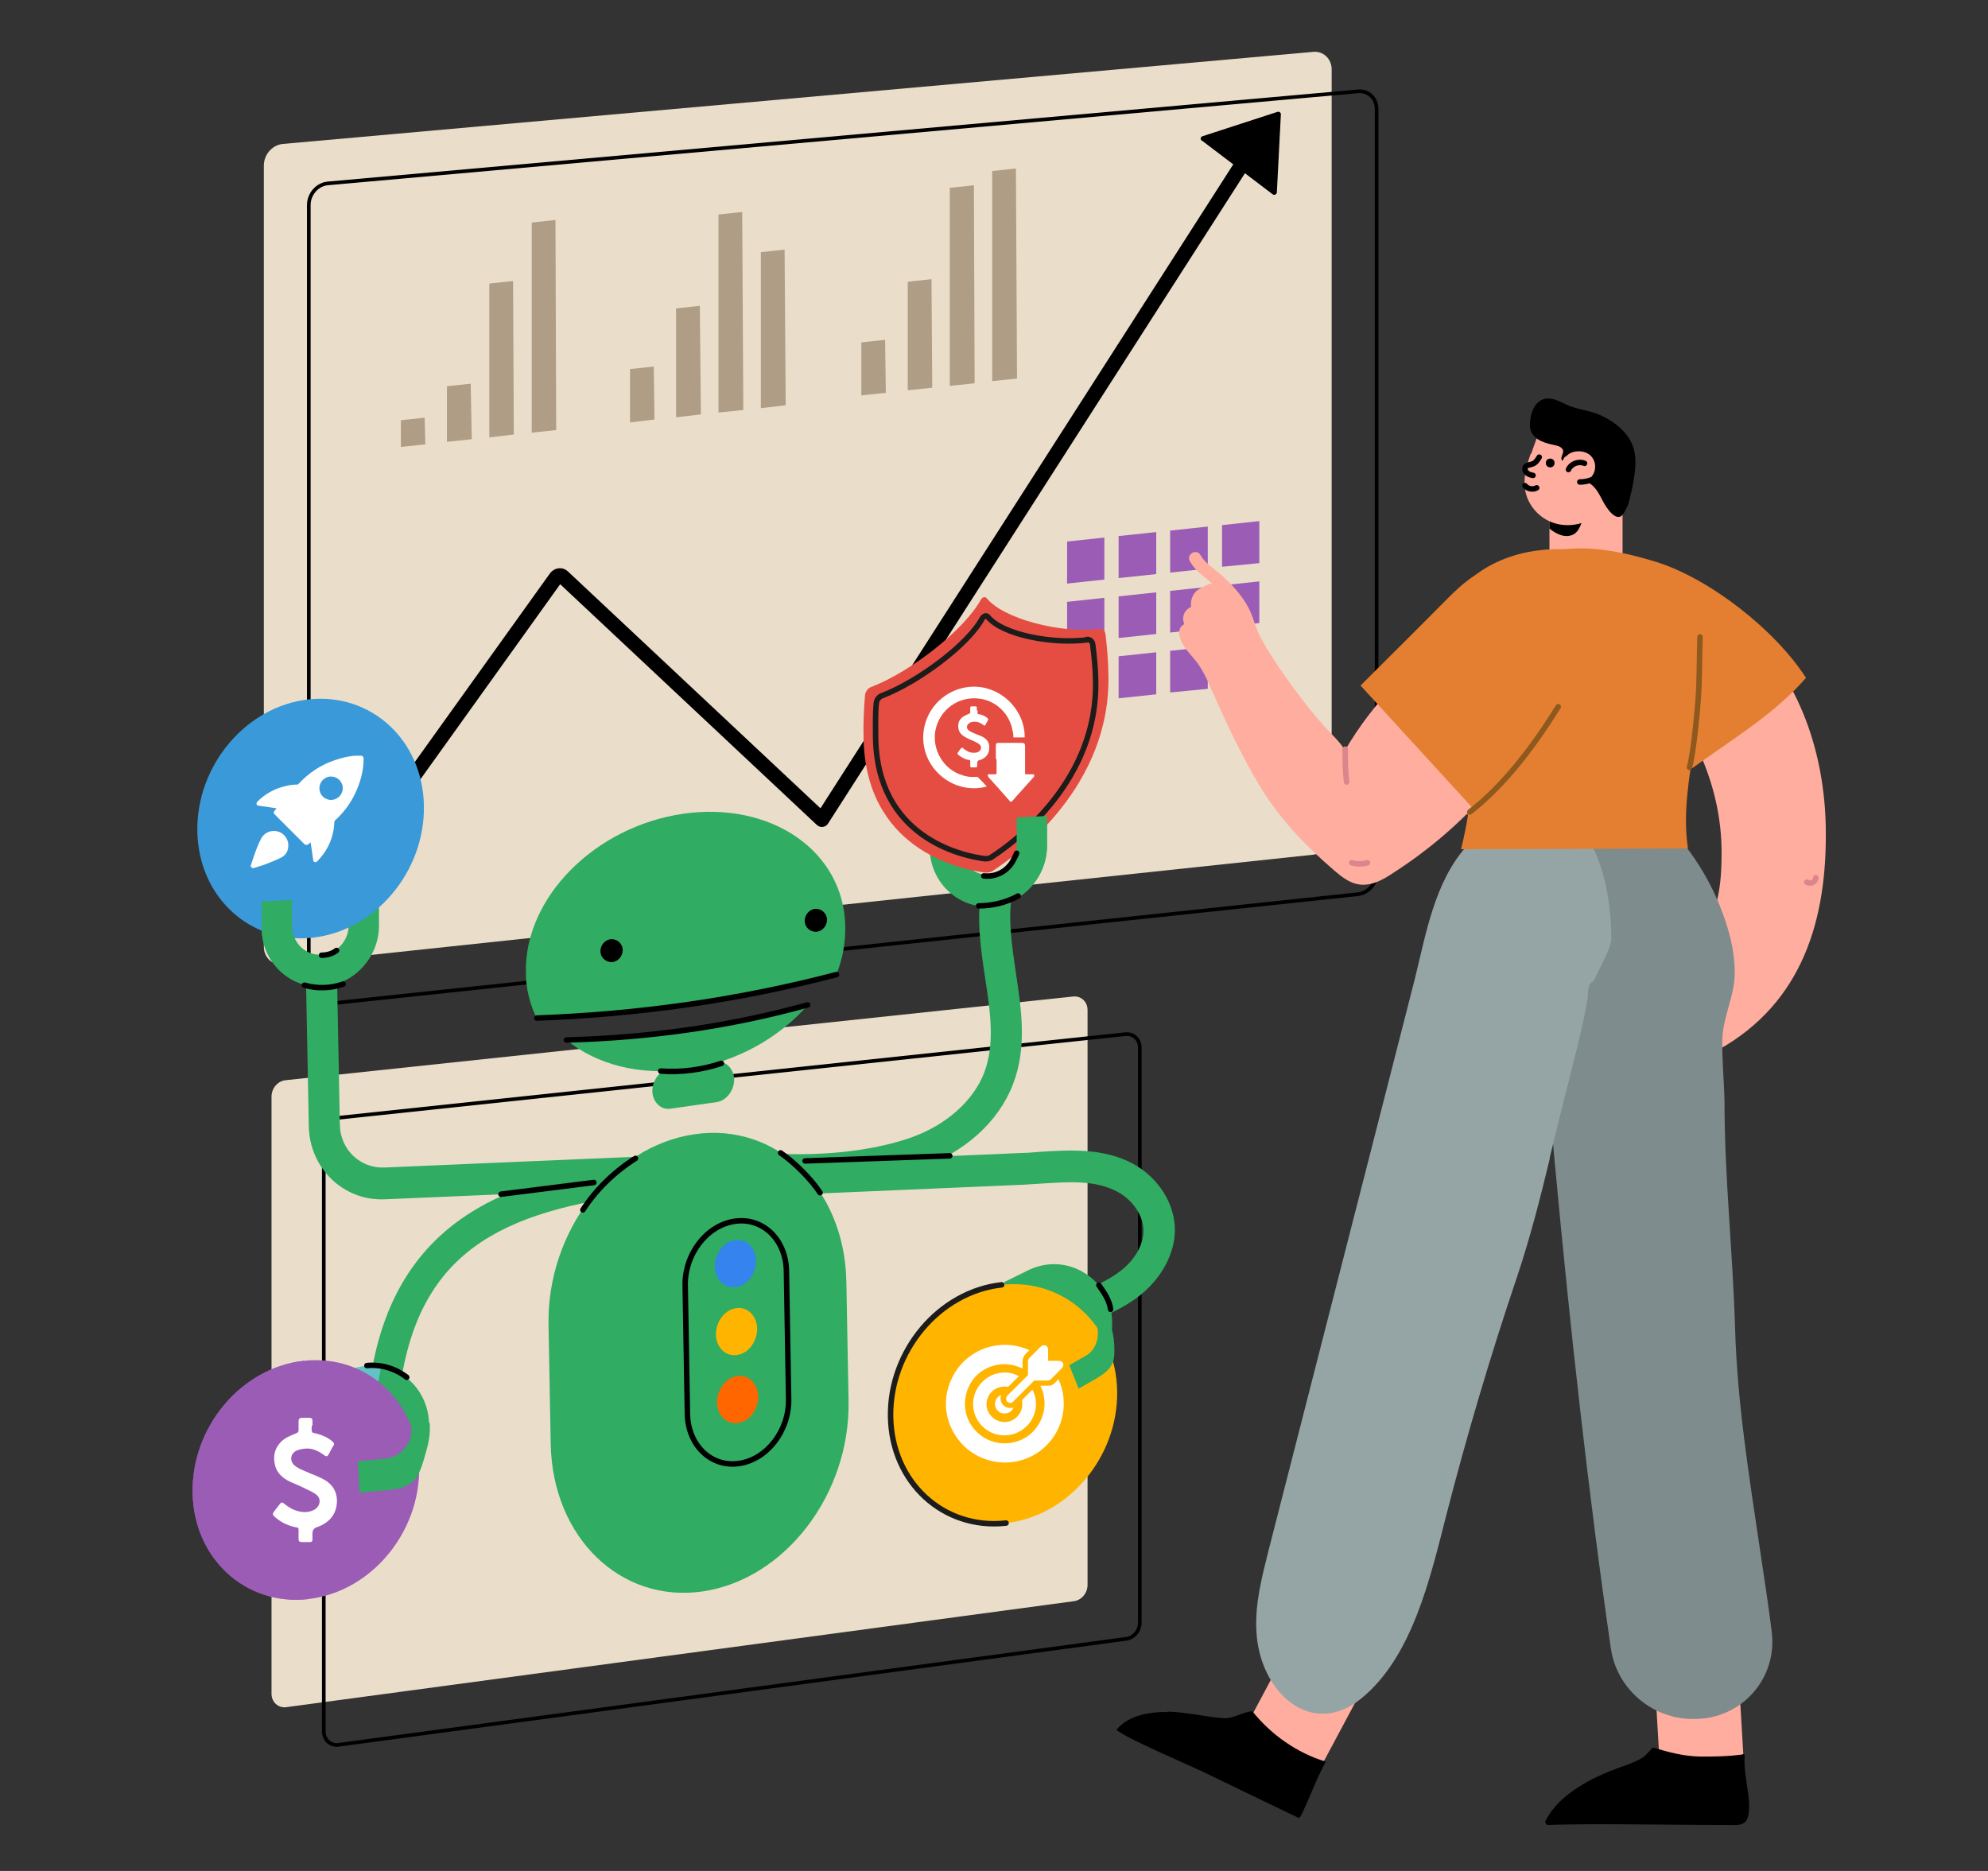 <svg xmlns="http://www.w3.org/2000/svg" viewBox="0 0 544 512"><rect x="0" y="0" width="544" height="512" fill="#333333" stroke="none"/><defs><clipPath id="clippath"><path d="M424 131.9h20V157h-20z" style="fill:none"/></clipPath><style>.cls-3{fill:#e47f31}.cls-4{fill:#ffad9e}.cls-6{fill:#fff}.cls-7{fill:#eadeca}.cls-10,.cls-11,.cls-12,.cls-13,.cls-15{fill:none}.cls-10{stroke:#8e591e}.cls-10,.cls-11,.cls-12,.cls-13,.cls-15{stroke-linecap:round;stroke-linejoin:round}.cls-10,.cls-12,.cls-13,.cls-15{stroke-width:1.5px}.cls-11,.cls-15{stroke:#000}.cls-12{stroke:#1c1c1b}.cls-13{stroke:#dd858d}.cls-18{fill:#9b5cb5}.cls-19{fill:#ffb500}.cls-20{fill:#af9e85}.cls-23{fill:#30ac63}</style></defs><g id="Layer_1"><path d="m293.7 438.2-215.5 29c-2.1.2-3.9-1.4-3.9-3.7V300.1c0-2.3 1.7-4.3 3.9-4.5l215.5-22.9c2.1-.2 3.9 1.4 3.9 3.7v157.3c0 2.3-1.7 4.3-3.9 4.5" class="cls-7"/><path d="m308 448.5-215.5 29c-2.1.2-3.9-1.4-3.9-3.7V310.4c0-2.3 1.7-4.3 3.9-4.5L308 283c2.1-.2 3.9 1.4 3.9 3.7V444c0 2.3-1.7 4.3-3.9 4.5" class="cls-11"/><path d="m359.3 233.9-282 30c-2.8.3-5.1-1.9-5.1-4.8V45.3c0-3 2.3-5.6 5.1-5.9l282-25.2c2.8-.3 5.1 1.9 5.1 4.8v209c0 3-2.3 5.6-5.1 5.9" class="cls-7"/><path d="m371.6 244.7-282 30c-2.8.3-5.1-1.9-5.1-4.8V56.1c0-3 2.3-5.6 5.1-5.9l282-25.2c2.8-.3 5.1 1.9 5.1 4.8v209c0 3-2.3 5.6-5.1 5.9" class="cls-11"/><path d="m85.4 251.2 66.7-93.1c.5-.7 1.4-.8 1.9-.3l70.9 66.5L342.4 41" style="fill:none;stroke-linecap:round;stroke-linejoin:round;stroke:#000;stroke-width:4px"/><path d="m302.2 158.6-10.2 1.1v-11.5l10.2-1.1zM316.4 157.1l-10.3 1.1v-11.5l10.3-1.1zM330.5 155.6l-10.3 1.1v-11.5l10.3-1.1zM344.6 154.1l-10.2 1v-11.4l10.2-1.1zM302.2 175l-10.2 1.1v-11.4l10.2-1.1zM316.4 173.5l-10.3 1.1v-11.4l10.3-1.1zM330.5 172l-10.3 1.1v-11.4l10.3-1.1zM344.6 170.5l-10.2 1.1v-11.4l10.2-1.1zM302.2 191.5l-10.2 1.1v-11.5l10.2-1.1zM316.4 190l-10.3 1.1v-11.5l10.3-1.1zM330.5 188.5l-10.3 1v-11.4l10.3-1.1zM344.6 186.9l-10.2 1.1v-11.4l10.2-1.1z" class="cls-18"/><path d="m328.8 38.4 19.5 14.8c.4.3 1 0 1.1-.5l1.1-21.4c0-.5-.4-.8-.9-.7L329 37.3c-.5.2-.6.8-.2 1.2Z"/><path d="M235.7 93.7v14.5l6.7-.7-.2-14.5zM248.4 77.1v29.7l6.7-.7-.2-29.7zM259.9 51.4v54.2l6.8-.7-.2-54.2zM271.5 46.8v57.5l6.8-.7-.3-57.5zM109.7 115v7.3l6.7-.7-.2-7.3zM122.3 105.7v15.2l6.8-.7-.3-15.2zM133.9 77.6v42.1l6.7-.8-.2-42zM145.5 60.9v57.5l6.7-.7-.2-57.5zM172.4 101v14.6l6.7-.8-.2-14.5zM185 84.4v29.8l6.8-.8-.3-29.7zM196.6 58.7v54.2l6.8-.7-.3-54.2zM208.2 69v42.7l6.8-.8-.3-42.6z" class="cls-20"/><path d="M472.8 168.4c1.7 1 3.4 2.3 5 3.8 14.8 13.8 21.4 34.1 21.8 53.9.5 25.4-6.3 48.3-29.4 61.2-1.2.7-2.4 1.3-3.8 1.4-1.6 0-3.2-.8-4.3-2-3.4-3.3-4.6-8.4-4.1-13.1.9-7.8 4.8-13.7 8.9-20 3.7-5.8 4.2-13.5 4.2-20.3 0-18-7.7-34.1-18.9-47.8-4.8-5.9-10.4-11.3-1.5-17 7.5-4.7 15.3-4.3 22.1-.2ZM452.5 454.3c.2 3.8 1.9 32.3 1.9 32.3l22.9-2.2-2-33.7z" class="cls-4"/><path d="M422.9 498.3c3.8-7.5 13-12 20.5-14.7 2-.7 4-1.4 5.9-2.5.9-.5 2-1.9 3-2.9 4.2 1.3 8.4 2.4 12.9 2.5 3.6 0 7.3 0 10.9-.5.3 0 .6 0 .9-.2.2 0 .4.2.4.3-.2 3.3.4 6.7.9 10 .4 2.7.8 7.2-1 8.5-1.1.8-2.7.6-4.1.6-12.3 0-24.6-.2-36.9-.2-2.2 0-10.7.1-12.6.2-.6 0-1-.6-.8-1.2Z"/><path d="M425.7 320.8c-1.2-12.3-2.2-24.7-2.1-37 .1-11.4-1.5-23.4-.2-34.8 1-8.6 4.1-17.2 10.1-22.2 3.6-3.1 8.2-4.7 12.8-5.2s6.8.7 10 4.1c6 6.4 10.9 13.8 14.2 21.9 2.4 5.9 4.2 12.2 4.2 18.6s-3.3 12.1-3.4 18.4c-.1 5.6.5 11.3.6 17 0 20.7 2.3 41.4 2.9 62.1.6 20.5 3.9 40.7 6.9 61 1.1 7.2 2.2 14.5 3.1 21.7 1.7 12.8-8.1 23.9-20.9 24h-.5c-11.2.1-21-8.2-22.6-19.3-6.2-42.7-11.2-88.3-15.1-130.3" style="fill:#7e8c8d"/><path d="M354.6 446.9c-1.8 3.4-15.6 29.2-15.6 29.2l21.7 8.8 16.3-30.5-22.4-7.6ZM424 131.9h20V157h-20z" class="cls-4"/><path d="M424 317.1c1.8-7.3 3.5-14.6 5.5-22.1 0-.3 3.7-14 5-22.1 0-1.4 0-3.1.9-4 .2-.2.4-.3.7-.4.9-2.1 2-4.1 3-6.2q1.2-2.4 1.8-4.8c.2-11.3-2.8-31.5-15.7-35.8-5.9-1.9-12.1 1.2-17.3 4.6-2.3 1.5-4.6 3.2-6.5 5.2-9 9.9-11.3 24.7-14.4 37-4.5 17.5-8.9 34.9-13.4 52.4-8.8 34.5-17.7 69-26.5 103.5-1.8 7.2-3.7 14.5-3.3 21.9.8 16.9 15.1 29.6 28.7 18.5 13.9-11.3 18.8-32.7 23.2-49.9q8.55-33.3 19.5-65.7c3.6-10.8 6.3-21.4 8.9-32.2Z" style="fill:#95a5a5"/><path d="M399.8 232.4c1.7-6.9 2.8-13.9 3.2-21 .4-8-.2-16-.9-24-.5-6.2-.6-12.4-.8-18.6 0-2.8-.2-5.8-.6-8.7.9-1 2-2 3.1-2.8 19.1-14.4 54.1-5.8 60.2 17.7 4.8 18.7-5 38.2-2.1 57.2l-61.9.2Z" class="cls-3"/><path d="M416.6 177.7c-1.7-4.8-5.7-9.8-10.8-9.2-2.1.3-4 1.5-5.8 2.8-12.7 9.3-24.2 20.6-32.1 34.3.5-.9-4.7-5.9-5.3-6.6-2-2.3-4-4.6-5.9-7.1-3.7-4.8-7.2-9.7-10.3-14.9-.9-1.6-1.9-3.2-2.5-4.9-.6-1.5-1-3-1.6-4.4-1.3-3.1-3.6-5.9-5.9-8.3-1.3-1.3-2.7-2.5-4.2-3.7-1.4-1.1-2.8-2.2-3.7-3.8-1.1-1.9-4-.2-2.9 1.7.9 1.6 2.2 2.9 3.7 4.1.8.7 1.6 1.3 2.4 2-.4-.3-3.5 1.4-3.9 1.7-1.2.9-2 2.5-1.9 4v.6c-.1.2-.3.3-.5.4-1.5.8-2.1 2.9-1.3 4.4-1 .4-1.6 1.6-1.4 2.7.3 2.7 2.2 4.6 3.9 6.6 2.2 2.5 3.6 5.6 4.9 8.6 4.1 9.2 8.3 18.4 13.6 27 5.3 8.7 12.4 16 20.1 22.6 1.9 1.6 4 3.3 6.5 3.7 3.4.6 6.7-1.2 9.5-3.1 9.2-5.9 17.5-12.9 24.8-21 9.5-10.5 15.6-27 10.8-40.3Z" class="cls-4"/><path d="M422 142.4c1.1 1.9 3.6 3.7 5.7 4.2 1 .2 2.2.1 3.1-.5.8-.5 1.3-1.4 1.7-2.3.2-.5.4-1.1.3-1.6-.2-1.6-1.6-1.5-2.6-2.3-.8-.7-1-1.5-2-2.1-1.6-1-4.5-2.4-6.3-1-1.4 1.1-.7 4.5 0 5.8Z" style="clip-path:url(#clippath)"/><path d="M372.3 187.6c7.9-7.9 15.8-15.7 23.6-23.6 2.4-2.4 4.9-4.8 7.8-6.6 9.6-5.9 22.7-6.5 28.5 4.3 6.4 11.8-.9 26.6-7.9 36.6-6.4 9.3-14.8 17-23.2 24.6.9.1 2-.4 2.4-1.2" class="cls-3"/><path d="M418.9 124.1c-1.2 3.3-2.2 6.8-1.5 10.3.7 3.6 3.3 6.8 6.7 8.3s7.4 1.3 10.7-.4c2-1.1 3.6-2.6 5.1-4.3 3.4-4 5.9-9 3.7-14.1-.6-1.4-1.4-2.8-2.6-3.8-1.5-1.3-3.4-2.1-5.2-2.7-2.5-.9-4.9-1.8-7.5-2.5-3.1-.8-4.5-1-6.2 1.8-1.4 2.3-2.2 4.9-3.1 7.5Z" class="cls-4"/><path d="M445.2 138.9c.7-1.7 1-3.6 1.4-5.2.8-4.1 1.7-8.7-.2-12.6-1.9-4-6.6-7.1-10.7-8.3-2.3-.7-4.7-1-6.9-2-2-.9-4.1-2.2-6.3-1.6-1.1.3-2 1.1-2.6 2.1s-.9 2.1-1.1 3.2c-.2 1.2-.3 2.5.2 3.6 1.1 2.5 4 3.2 6.4 3.7.7.2 1.4.3 1.9.8 1.3 1.2-.7 2.3.2 3.5.3-.2.3-.5.5-.8 1-1.5 1.5 1.9 1.6 2.3.4 1.2 1.3 3.6 2.6 4 .6.2 1.3 0 2 .3q1.2.45 2.1 1.5c1 1.1 1.6 2.4 2.3 3.7.8 1.6 3.8 6.4 5.7 3.4.3-.5.6-1 .8-1.6Z"/><path d="M432 123.5c-6 0-6 8.4 0 8.4s6-8.4 0-8.4" class="cls-4"/><path d="M402.2 222.2c9.6-7.4 17.8-18.5 24.2-28.8" class="cls-10"/><path d="M319.4 468.4c5.2.1 10.2 1.4 15.4 1.8 2.6.2 5.5-1.8 7.9-1.9 5.1 6.4 12.2 11.4 20.1 13.8-2.8 4.8-6.7 15.8-7.4 15.4-8.4-4-16.8-8.1-25.1-12.1-4.7-2.3-21.8-9.5-24.8-12 3.1-4 9.3-5 14-4.9Z"/><path d="M463.1 210.2c10.7-7.8 22.3-14.6 31.1-24.7-8.4-13.1-26.3-27.1-40.9-31.7-11-3.4-23.2-5.7-33.8-1.4 5.7 3.3 11.5 6.7 15.2 12 3.9 5.6 7.9 11.4 11.8 17.3 2.6 3.8 5.1 7.6 7.7 11.3 1.1 1.6 6.6 13.4 8.9 17.2" class="cls-3"/><path d="M369.9 236.1c1.4.4 2.9.4 4.3 0" class="cls-13"/><path d="M465.2 174.3c-.2 6.1-.1 7.2-.3 13.3-.1 4.1-1.4 18.4-2.6 22.4" class="cls-10"/><path d="M496.9 240.2c0 .5-.4 1.1-.9 1.3s-1.1.2-1.6-.1M368.1 205c0 3 0 6 .4 9" class="cls-13"/><path d="M433.6 126.8c-1.6-.7-3.7.1-4.4 1.7M421.2 125.1c-.5.8-1 1.6-1.9 1.9-.8.3-2.1.2-2 1.4 0 .5.4 1 .8 1.2.4.3.9.4 1.4.5" class="cls-15"/><path d="M424.2 125.5c-1.6 0-1.6 2.4 0 2.4s1.6-2.4 0-2.4"/><path d="M417.3 132.9c.7.9 2.2 1.2 3.2.6" class="cls-15"/><path d="M228.9 266.6c1.7-4.2 2.5-8.7 2.4-13.2-.4-20.4-20.2-34.2-44.4-30.7-24.1 3.5-43.4 22.9-43 43.4 0 4.5 1.1 8.7 2.9 12.4 27.2-1 54.5-4.7 82-11.9ZM155 284.6c8.2 6.7 20.1 9.9 33.3 8s24.9-8.6 32.8-17.6c-21.3 5.9-43.3 9-66 9.6Z" class="cls-23"/><path d="M170.4 260c0 1.7-1.3 3.2-3 3.3-1.7 0-3.1-1.3-3.1-3s1.3-3.2 3-3.3c1.7 0 3.1 1.3 3.1 3M226.3 251.7c0 1.7-1.3 3.2-3 3.3-1.7 0-3.1-1.3-3.1-3s1.3-3.2 3-3.3c1.7 0 3.1 1.3 3.1 3"/><path d="m232.2 383.3-.6-32.6c-.5-25.5-19.1-43.6-41.6-40.3s-40.4 26.6-39.9 52.2l.6 32.6c.5 25.5 19.1 43.6 41.6 40.3s40.4-26.6 39.9-52.2M196.1 301.6l-12.6 1.8c-2.7.4-4.9-1.8-5-4.8 0-3 2.1-5.8 4.8-6.2l12.6-1.8c2.7-.4 4.9 1.8 5 4.8 0 3-2.1 5.8-4.8 6.2" class="cls-23"/><path d="M223.8 324.5c-5.5.2-11.1.1-16.6-.4l1-8.7c14.6 1.3 30-.2 41.1-4.1 9.6-3.4 17-10 20-17.7 3-7.9 1.7-16.6.3-25.8-1.2-7.9-2.4-16-1.1-24.2l8.4 1.3c-1.1 6.8 0 13.9 1.1 21.4 1.5 10 3.1 20.3-.8 30.4-3.9 10.2-13.1 18.6-25.3 22.9-7.9 2.8-17.8 4.5-28 4.9ZM109.8 378.3l-8.4-1.2c7.3-47.6 43.9-55.7 77.5-59.6l.7 8.6c-39.9 4.6-64.1 14.5-69.9 52.1Z" class="cls-23"/><path d="m180 325-74.7 3.2c-11.3.5-20.6-8.5-20.8-20l-.8-41.6 8.5-.4.8 41.6c.1 6.8 5.6 12 12.2 11.7l74.7-3.2.2 8.7ZM296.5 362.4l-2.8-8.1c5.1-2 9.6-3.8 13.3-6.8s5.9-7 5.9-10.7c0-4-2.8-8.3-7-10.6-6-3.3-13.3-2.8-21-2.3-1.6.1-3.2.2-4.7.3l-62.8 2.7-.2-8.7 62.8-2.7c1.5 0 3-.2 4.6-.3 8.2-.5 17.4-1.1 25.5 3.3 6.9 3.8 11.4 10.9 11.4 18.1 0 6.3-3.5 12.9-9.2 17.6-4.7 3.8-10.1 6.1-15.7 8.2Z" class="cls-23"/><path d="M88.1 270c-8.9.4-16.3-6.7-16.5-15.8v-7.5c-.1 0 8.3-.4 8.3-.4v7.5c.2 4.3 3.7 7.7 8 7.5 4.2-.2 7.6-3.9 7.5-8.2v-7.5c-.1 0 8.3-.4 8.3-.4v7.5c.3 9.1-6.8 16.9-15.7 17.3ZM270.9 248.1c-8.9.4-16.3-6.7-16.5-15.8v-7.5c-.1 0 8.3-.4 8.3-.4v7.5c.2 4.3 3.7 7.7 8 7.5 4.2-.2 7.6-3.9 7.5-8.2v-7.5c-.1 0 8.3-.4 8.3-.4v7.5c.3 9.1-6.8 16.9-15.7 17.3ZM288.1 380.7l-3.5-7.8 6.7-3.3c3.9-1.9 5.6-6.6 3.8-10.5s-6.3-5.5-10.2-3.7l-6.7 3.3-3.5-7.8 6.7-3.3c3.9-1.9 8.3-2.2 12.4-.7 4 1.5 7.3 4.4 9.1 8.4s1.9 8.5.4 12.7-4.5 7.5-8.4 9.5l-6.7 3.3Z" class="cls-23"/><path d="M116 220.5c.3 18-13.3 34.2-30.4 36.1S54.3 245.5 54 227.5s13.3-34.2 30.4-36.1 31.3 11.1 31.6 29.1" style="fill:#3a99d9"/><path d="M305.7 380.7c.3 18-13.3 34.2-30.4 36.1s-31.3-11.1-31.6-29.1 13.3-34.2 30.4-36.1 31.3 11.1 31.6 29.1" class="cls-19"/><path d="M275.3 416.8c-17.1 1.9-31.3-11.1-31.6-29.1s13.3-34.2 30.4-36.1" class="cls-12"/><path d="m115.5 400.5-8.1-1.4 1.4-7.4c.4-2.1 0-4.2-1.2-5.9-1.1-1.7-2.9-2.9-4.9-3.2-2-.4-4.1.1-5.8 1.3s-2.9 3-3.2 5.1l-1.4 7.4-8.3-1.5 1.4-7.4c.8-4.4 3.2-8.2 6.8-10.7 3.6-2.6 7.9-3.6 12.1-2.8 4.2.7 7.9 3.1 10.3 6.7s3.3 8 2.5 12.4l-1.6 7.3Z" style="fill:#63c2c5"/><path d="M88.1 270c-8.9.4-16.3-6.7-16.5-15.8v-7.5c-.1 0 8.3-.4 8.3-.4v7.5c.2 4.3 3.7 7.7 8 7.5zM115 400.4l-7.6-1.3 1.4-7.4c.4-2.1 0-4.2-1.2-5.9-1.1-1.7-2.9-2.9-4.9-3.2l1.6-8.6c4.2.7 7.9 3.1 10.3 6.7s3.3 8 2.5 12.4z" class="cls-23"/><path d="M202.2 400.5c-7.6 1.1-14-5-14.1-13.7l-.6-34.9c-.2-8.7 5.9-16.6 13.6-17.7h0c7.6-1.1 14 5 14.1 13.7l.6 34.9c.2 8.7-5.9 16.6-13.6 17.7" class="cls-15"/><path d="M206.9 345c0 3.5-2.4 6.8-5.5 7.2-3.1.5-5.7-2-5.8-5.6 0-3.5 2.4-6.8 5.5-7.2 3.1-.5 5.7 2 5.8 5.6" style="fill:#3483ef"/><path d="M207.2 363.6c0 3.5-2.4 6.8-5.5 7.2-3.1.5-5.7-2-5.8-5.6 0-3.5 2.4-6.8 5.5-7.2 3.1-.5 5.7 2 5.8 5.6" class="cls-19"/><path d="M207.5 382.2c0 3.5-2.4 6.8-5.5 7.2-3.1.5-5.7-2-5.8-5.6 0-3.5 2.4-6.8 5.5-7.2 3.1-.5 5.7 2 5.8 5.6" style="fill:#f60"/><path d="M300.6 172.1c-10.5 1.3-26.1-2.8-30.6-8.4-.4-.5-1.2-.3-1.6.4-4.2 7.8-18.6 19.5-30 23.9-.9.3-1.6 1.3-1.7 2.3-.3 3.2-.5 8.4-.4 11.1.2 30.9 26.2 36.5 33.3 37.4.7 0 1.4 0 2.1-.5 7-4.6 32.5-23.3 31.6-54 0-2.7-.4-7.7-.8-10.8-.1-.9-.9-1.5-1.7-1.4Z" style="fill:#e54d42"/><path d="M297.5 175.1c-9.4 1.2-23.1-1.3-27.2-6.3-.4-.5-1.1-.2-1.5.4-3.7 7-17.3 17.3-27.5 21.2-.8.3-1.4 1.1-1.5 2-.3 2.9-.2 6.6-.2 9 .2 27.8 23.6 32.8 29.9 33.6.6 0 1.3 0 1.9-.5 6.3-4.1 29.2-20.9 28.4-48.5 0-2.4-.4-6.9-.8-9.7-.1-.8-.8-1.4-1.6-1.3Z" class="cls-12"/><path d="m270.9 248.1-.2-8.7c4.2-.2 7.6-3.9 7.5-8.2v-7.5c-.1 0 8.3-.4 8.3-.4v7.5c.3 9.1-6.8 16.9-15.7 17.3Z" class="cls-23"/><path d="M180.8 293.1c5.6.4 11.2-.3 16.6-2.1M146.9 278.6c27.2-1 54.5-4.7 82-11.9M221 275c-21.3 5.9-43.3 9-66 9.6M173.9 317c-5.7 3.6-10.7 8.4-14.4 14.1M224.4 326.4c-2.4-3.7-7.1-8.4-10.8-10.9M137.1 326.8c8.5-1.1 17-2.1 25.4-3.2M259.9 316.3l-39.6 1.4M107.8 385.9c-1.3-1.8-3.4-3.1-5.7-3.5M111.3 376.9c-3.1-2.4-7-3.6-10.9-3.2M83.3 269.6c3.4 1 7.2.9 10.6-.3M88 261.4c1.5 0 2.9-.4 4.1-1.3M267.8 247.9c3.7 0 7.5-.9 10.8-2.7M278.2 233.5c-.6 1.3-1.2 2.7-2.2 3.7-1.7 1.9-4.3 2.8-6.8 2.5M300.7 351.7c1.4 2 2.9 4.1 3.2 6.6M435.5 131.3c-1 .4-2.1.6-3.2.6" class="cls-15"/><path d="M114.7 401.5c.3 18-13.3 34.2-30.4 36.1S53 426.5 52.7 408.5s13.3-34.2 30.4-36.1 31.3 11.1 31.6 29.1" class="cls-18"/><path d="M84.3 437.6c-17.1 1.9-31.3-11.1-31.6-29.1s13.3-34.2 30.4-36.1" class="cls-18"/><path d="m98.4 408.5-.5-8.6 7.4-.7c3.8-.3 7-3.5 7.3-7.3v-2.5h5c0 1 .3 3.3-.9 7.5-2.1 7.4-2.7 10.1-10.8 10.9l-7.4.7ZM295.2 380.1l-2.6-6.5 4.7-2.7c2.4-1.4 3.7-4.8 2.9-7.9 0-.2-.4-1.1-.7-1.9l3.3-1.5c.3.8 1.9 4 2.1 8.4s0 6.4-5 9.3l-4.7 2.7Z" class="cls-23"/><path d="M99 206.8c.4.2.5.5.5.8 0 3.4-.9 6.6-2.4 9.7q-1.95 4.05-5.4 7.2c-.2.2-.2.3-.2.5-.2 4.1-1.7 7.6-4.6 10.6 0 0 0 .1-.1.1-.2.2-.4.3-.7.2s-.4-.3-.4-.6c-.2-1.6-.5-3.2-.7-4.8-.2.2-.4.4-.6.5-.4.3-.7.3-1.1 0l-8.1-8.1c-.4-.4-.4-.7 0-1.1.2-.2.3-.4.5-.6-.9-.1-1.8-.3-2.7-.4-.7-.1-1.5-.2-2.2-.3-.3 0-.5-.2-.6-.4 0-.3 0-.5.2-.7 2.1-2.1 4.6-3.5 7.4-4.2 1.1-.3 2.3-.5 3.5-.5.1 0 .3 0 .4-.2 2.8-3 6.1-5.2 10-6.5 1.8-.6 3.7-1.1 5.6-1.2h1.6Zm-5.2 8.9c0-1.8-1.5-3.2-3.2-3.2-1.8 0-3.2 1.5-3.2 3.2 0 1.8 1.4 3.2 3.2 3.2s3.2-1.5 3.2-3.2M68.6 236.9c.3-.8.5-1.6.8-2.4.6-1.7 1.2-3.4 2.1-5.1.9-1.6 2.7-2.3 4.4-1.9s3 2 3 3.8c0 1.5-.6 2.7-2 3.4-1.2.6-2.4 1.1-3.7 1.6-1.2.5-2.4.8-3.6 1.2-.5.2-.7 0-1-.4v-.4ZM270.1 215.2c-4.7 1.4-10.8 0-14.7-5.1-3.7-4.9-3.7-11.6 0-16.6 3.7-4.9 10.2-6.9 15.9-4.7 6 2.3 9.2 8 9.1 13h-3.1c0-.6 0-1.2-.2-1.7-.7-4.6-4.4-8.3-9-8.9-5.7-.8-10.9 2.9-12.1 8.5-1.1 5.4 2.2 11 7.5 12.5 1.2.4 2.5.5 3.7.4.2 0 .4 0 .5.2.8.8 1.6 1.6 2.4 2.5Z" class="cls-6"/><path d="M272.5 207.6v-3.5c0-.7.2-.8.8-.8h6.3c.7 0 .9.2.9.9v7.2c0 .5 0 .5.5.5h1.6c.2 0 .4 0 .4.2 0 .1 0 .4-.1.5-1.4 1.6-2.9 3.2-4.3 4.8-.5.6-1.1 1.2-1.6 1.8-.3.3-.4.3-.7 0-1.9-2.2-3.8-4.3-5.8-6.5 0-.2-.3-.4-.2-.6 0-.3.4-.2.6-.2h1.4c.3 0 .4-.1.4-.4v-3.7ZM267.5 194.5v.8c.1.2.5.2.7.2.7.2 1.4.5 2 1 .2.2.3.4.1.7s-.4.7-.6 1.1c-.2.3-.3.4-.6.1-.7-.5-1.4-.9-2.3-.9-.5 0-1 0-1.4.3-.9.4-1.1 1.5-.3 2.1.4.3.9.5 1.3.7.7.3 1.5.6 2.2.9 1.4.6 2.2 1.7 2.1 3.2 0 1.7-1 2.7-2.5 3.3h-.2q-.6.2-.6.8v.8c0 .2-.1.4-.4.4h-1c-.4 0-.5 0-.5-.5v-1.2c0-.2 0-.3-.3-.3-1.1-.2-2.1-.7-2.9-1.4-.4-.3-.4-.4 0-.9.2-.3.4-.6.6-.8.3-.4.4-.4.8 0 .8.6 1.6 1.1 2.7 1.1.5 0 .9 0 1.4-.3.8-.5.9-1.5.1-2.1-.5-.4-1.1-.6-1.7-.9-.7-.3-1.4-.6-2.1-1-.9-.5-1.6-1.2-1.8-2.2-.3-1.4.1-2.6 1.3-3.4.5-.3 1.1-.6 1.6-.8.2 0 .3-.2.3-.4v-1.2c0-.3.1-.4.4-.4h1c.3 0 .4.1.4.4v.6ZM281.6 369.6c-.3.3-.6.5-.8.8-.7.6-1 1.4-1 2.3v1.8c-3.4-1.6-6.8-1.6-10.1.1-2.1 1.1-3.7 2.8-4.7 5.1-2 4.5-.8 9.7 3 12.8 3.7 3.1 9.1 3.3 13.1.6 3.8-2.6 6.3-8.2 3.6-13.9h2.4c.6 0 1.1-.3 1.6-.8.3-.3.6-.6.9-1 2.7 5.5 2 13.8-4.3 19.1-6.2 5.2-15.3 4.9-21.2-.5-6.1-5.7-7-14.6-2.1-21.4 4.8-6.6 13.3-8.1 19.7-5.1Z" class="cls-6"/><path d="M282.5 380.3c1.8 3.2 1.2 8-2.4 10.7-3.5 2.7-8.4 2.3-11.4-.8-3.1-3.2-3.2-8.1-.4-11.5 3-3.5 7.6-3.8 10.5-2.1l-1.2 1.2-1.5 1.5c-.1.1-.3.2-.5.2-2.7-.4-5.2 1.4-5.6 4.1-.4 2.6 1.5 5.1 4.2 5.5 3.2.5 6-2.4 5.5-5.6v-.4z" class="cls-6"/><path d="M286.7 372.4h3c.5 0 1 .2 1.2.7s0 .9-.3 1.3l-3 3c-.3.3-.6.4-1 .4h-3.3c-.3 0-.4 0-.6.3l-5.4 5.4c-.3.3-.6.5-1 .4-.4 0-.8-.3-.9-.7-.2-.4 0-.8.2-1.2.4-.5.9-.9 1.3-1.3l4.2-4.2c.2-.2.2-.3.2-.6v-3.3c0-.4.1-.7.4-1l3-3c.4-.4.8-.6 1.4-.4.5.2.7.7.7 1.2v2.9Z" class="cls-6"/><path d="M273.9 381.8c-.6 2.2 1.2 4 3.4 3.4-.3 1-1.4 1.7-2.6 1.6-1.2 0-2.2-1-2.4-2.2s.5-2.4 1.6-2.8M85.3 390.2c0 .6-.1 1.3.1 1.7.2.3 1 .3 1.5.5 1.5.4 2.8 1 4 2 .5.4.7.8.3 1.3-.5.7-.8 1.5-1.2 2.2s-.7.8-1.3.3c-1.4-1-2.9-1.8-4.6-1.8-.9 0-2 .2-2.8.5-1.9.8-2.2 3-.5 4.3.8.6 1.7 1 2.7 1.4 1.5.7 3 1.2 4.4 1.9 2.8 1.3 4.4 3.4 4.3 6.6-.2 3.4-2.1 5.5-5.1 6.7-.1 0-.2 0-.3.1q-1.3.4-1.3 1.7v1.7c0 .5-.2.7-.7.7h-2.1c-.8 0-1-.2-1-1v-2.4c0-.4-.1-.6-.5-.6-2.2-.4-4.2-1.3-5.9-2.8-.8-.7-.8-.9-.2-1.7.4-.6.9-1.1 1.3-1.7.6-.8.8-.8 1.5-.2 1.6 1.3 3.3 2.1 5.4 2.2 1 0 1.9-.2 2.8-.7 1.6-1 1.9-3.1.3-4.2-1-.7-2.2-1.2-3.4-1.8-1.4-.7-2.8-1.2-4.2-1.9-1.8-1-3.2-2.4-3.6-4.5-.6-2.8.3-5.2 2.6-6.9 1-.7 2.2-1.1 3.3-1.6.4-.2.6-.3.6-.8v-2.5q0-.9.9-.9h2.1c.6 0 .8.3.8.8v1.3Z" class="cls-6"/></g></svg>